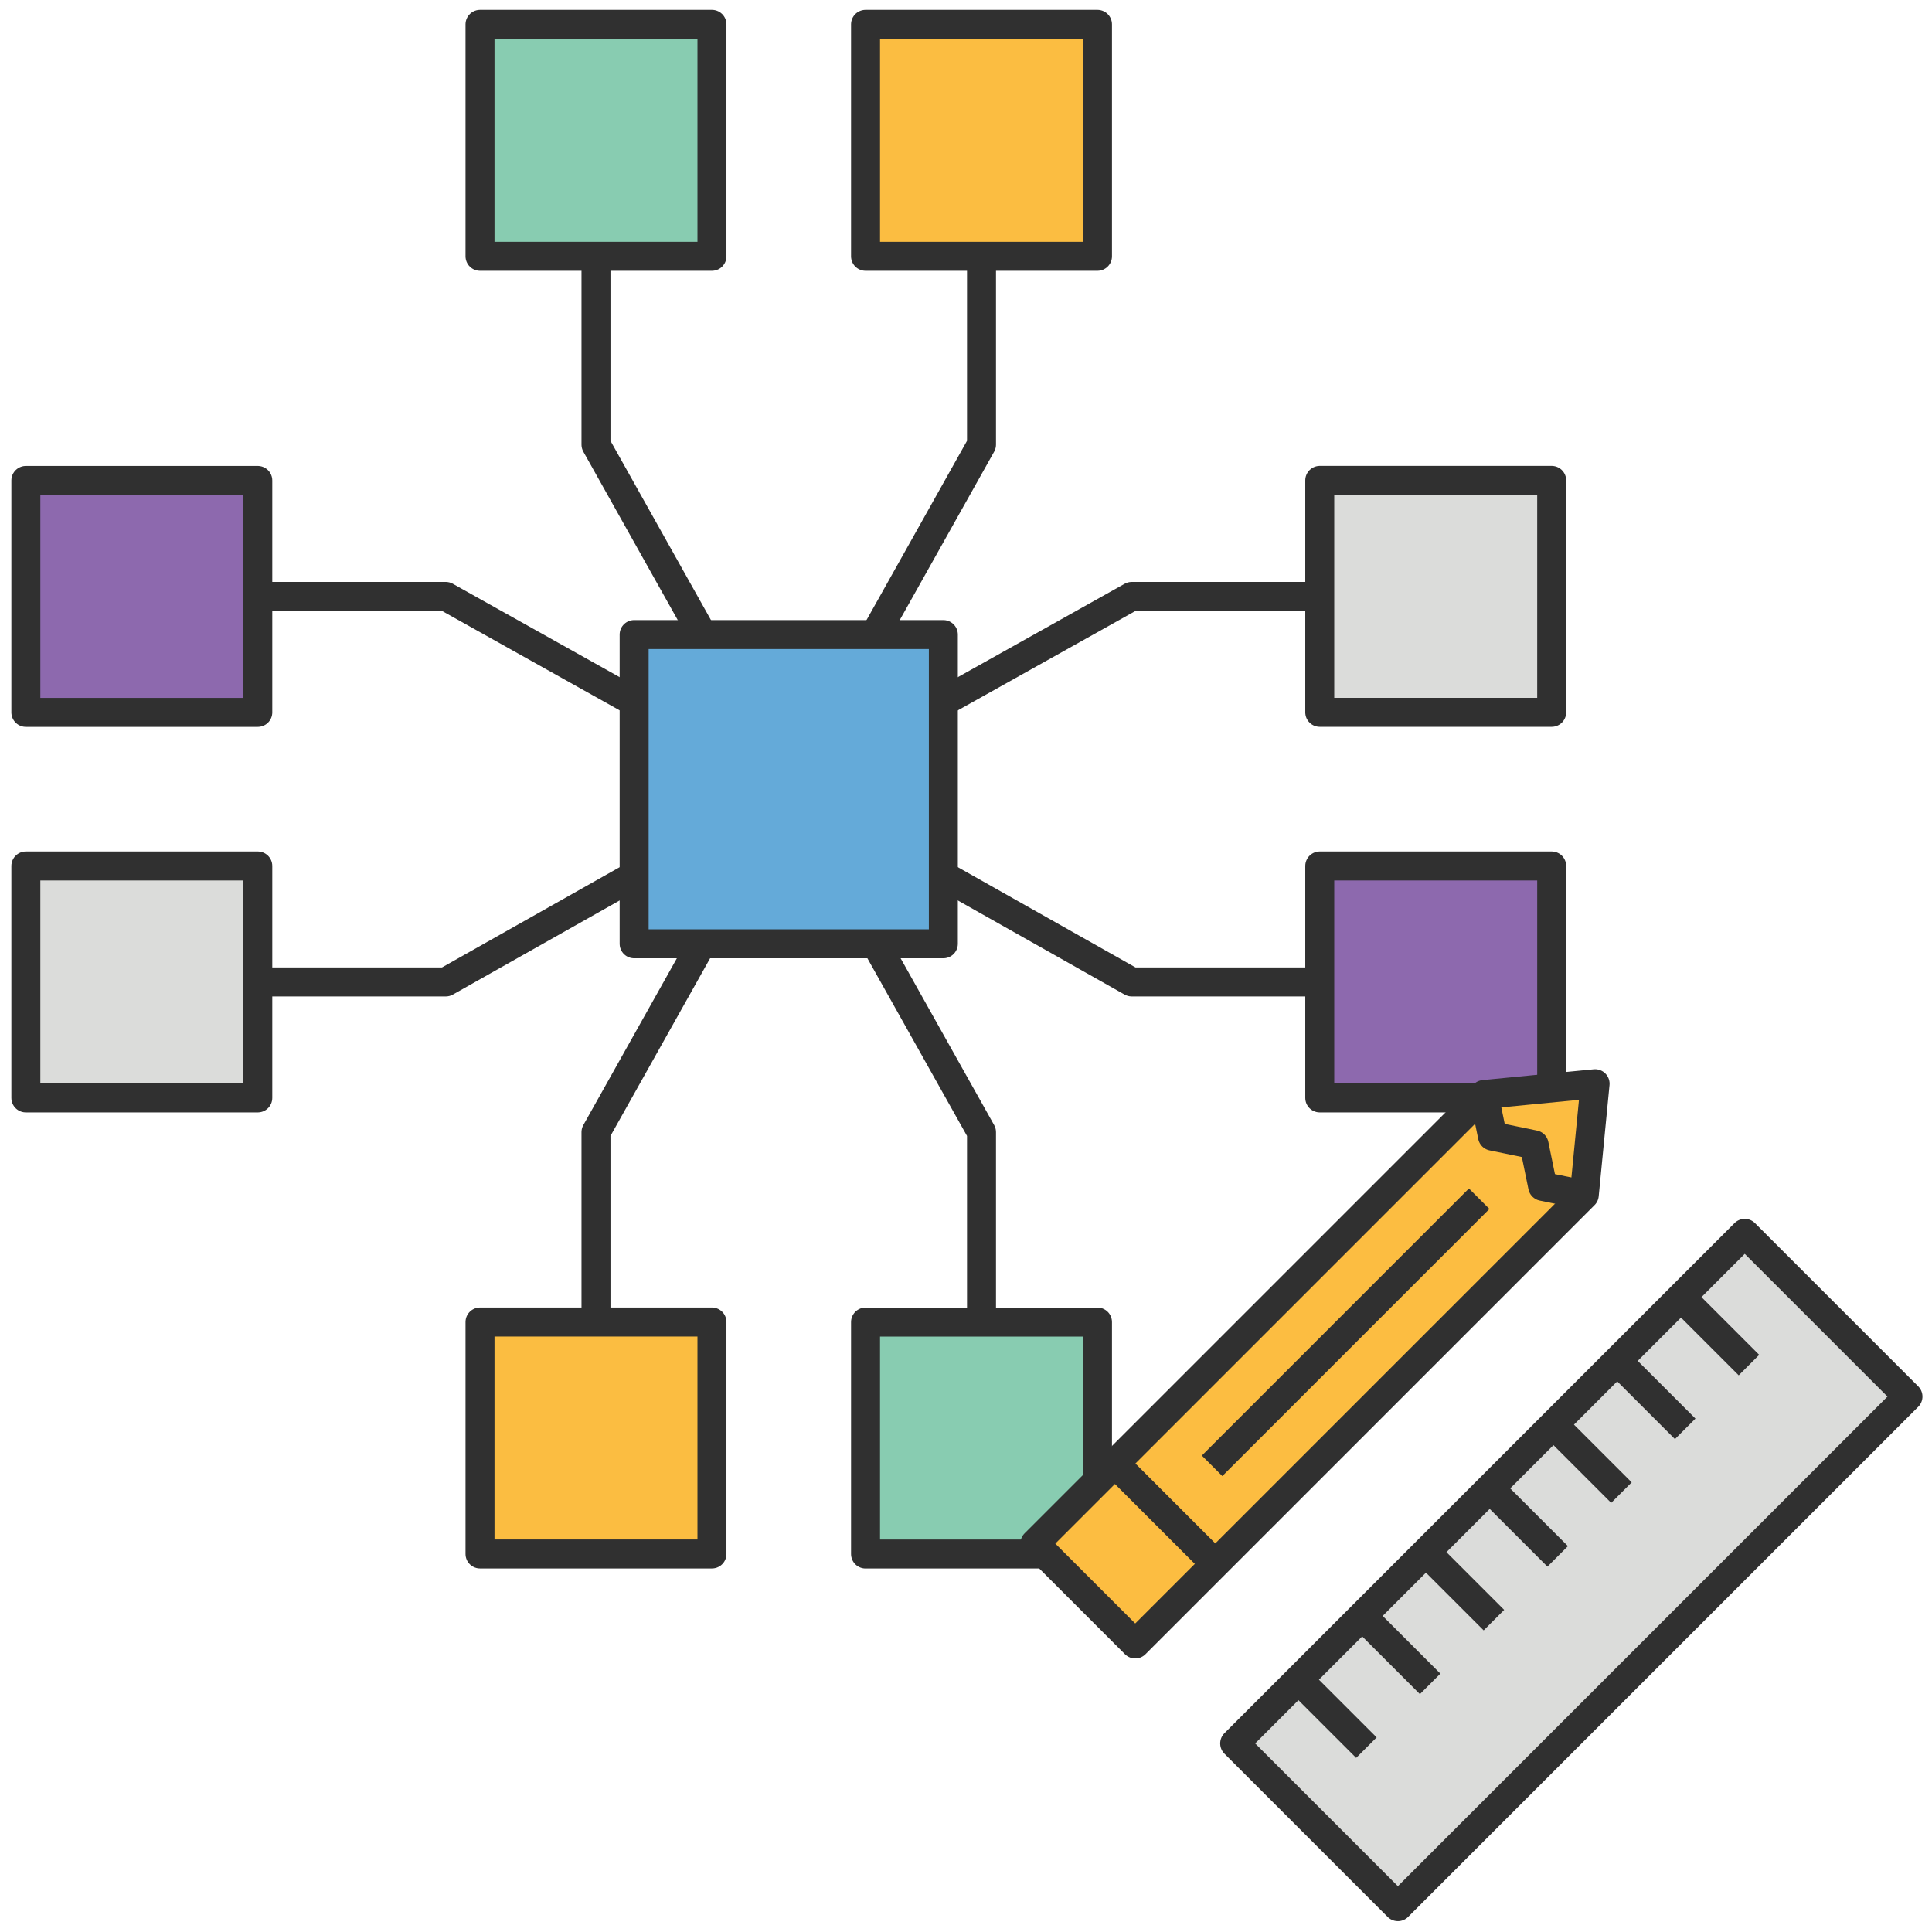 <?xml version="1.0" encoding="UTF-8"?><svg id="b" xmlns="http://www.w3.org/2000/svg" width="400" height="400" viewBox="0 0 400 400"><polyline points="123.391 29.051 123.391 92.051 163.301 163.231 203.211 92.051 203.211 29.051" fill="none" stroke="#303030" stroke-linecap="round" stroke-linejoin="round" stroke-width="6"/><polyline points="297.251 203.301 234.311 203.301 163.301 163.231 234.311 123.481 297.251 123.481" fill="none" stroke="#303030" stroke-linecap="round" stroke-linejoin="round" stroke-width="6"/><polyline points="123.391 297.731 123.391 234.401 163.301 163.231 203.211 234.401 203.211 297.731" fill="none" stroke="#303030" stroke-linecap="round" stroke-linejoin="round" stroke-width="6"/><polyline points="29.351 123.481 92.291 123.481 163.301 163.231 92.291 203.301 29.351 203.301" fill="none" stroke="#303030" stroke-linecap="round" stroke-linejoin="round" stroke-width="6"/><rect x="179.201" y="5.041" width="48.02" height="48.02" fill="#fbbd41" stroke="#303030" stroke-linecap="round" stroke-linejoin="round" stroke-width="6"/><rect x="99.381" y="5.041" width="48.02" height="48.02" fill="#88ccb1" stroke="#303030" stroke-linecap="round" stroke-linejoin="round" stroke-width="6"/><rect x="179.201" y="273.721" width="48.02" height="48.02" fill="#88ccb1" stroke="#303030" stroke-linecap="round" stroke-linejoin="round" stroke-width="6"/><rect x="99.381" y="273.711" width="48.02" height="48.02" fill="#fbbd41" stroke="#303030" stroke-linecap="round" stroke-linejoin="round" stroke-width="6"/><rect x="273.241" y="99.461" width="48.02" height="48.02" fill="#dbdcda" stroke="#303030" stroke-linecap="round" stroke-linejoin="round" stroke-width="6"/><rect x="273.241" y="179.291" width="48.02" height="48.02" fill="#8d69ae" stroke="#303030" stroke-linecap="round" stroke-linejoin="round" stroke-width="6"/><rect x="5.351" y="99.471" width="48.02" height="48.02" fill="#8d69ae" stroke="#303030" stroke-linecap="round" stroke-linejoin="round" stroke-width="6"/><rect x="131.291" y="131.381" width="64.02" height="64.02" fill="#64aad9" stroke="#303030" stroke-linecap="round" stroke-linejoin="round" stroke-width="6"/><rect x="5.351" y="179.291" width="48.02" height="48.02" fill="#dbdcda" stroke="#303030" stroke-linecap="round" stroke-linejoin="round" stroke-width="6"/><polygon points="307.224 226.609 231.648 302.185 214.25 319.583 235.035 340.368 252.433 322.97 328.009 247.394 330.247 224.371 307.224 226.609" fill="#fcbd41" stroke="#303030" stroke-linecap="round" stroke-linejoin="round" stroke-width="6"/><rect x="301.429" y="250.379" width="47.791" height="149.348" transform="translate(325.517 784.94) rotate(-135)" fill="#dbdcda" stroke="#303030" stroke-linecap="round" stroke-linejoin="round" stroke-width="6"/><line x1="348.03" y1="268.554" x2="362.103" y2="282.627" fill="#64aada" stroke="#303030" stroke-linejoin="round" stroke-width="6"/><line x1="334.829" y1="281.755" x2="348.902" y2="295.828" fill="#64aada" stroke="#303030" stroke-linejoin="round" stroke-width="6"/><line x1="321.629" y1="294.956" x2="335.701" y2="309.029" fill="#64aada" stroke="#303030" stroke-linejoin="round" stroke-width="6"/><line x1="308.428" y1="308.156" x2="322.501" y2="322.229" fill="#64aada" stroke="#303030" stroke-linejoin="round" stroke-width="6"/><line x1="295.227" y1="321.357" x2="309.3" y2="335.43" fill="#64aada" stroke="#303030" stroke-linejoin="round" stroke-width="6"/><line x1="282.027" y1="334.558" x2="296.099" y2="348.63" fill="#64aada" stroke="#303030" stroke-linejoin="round" stroke-width="6"/><line x1="268.826" y1="347.758" x2="282.899" y2="361.831" fill="#64aada" stroke="#303030" stroke-linejoin="round" stroke-width="6"/><polyline points="328.009 247.394 319.391 245.63 317.626 237.011 308.998 235.237 307.224 226.609" fill="none" stroke="#303030" stroke-linejoin="round" stroke-width="6"/><line x1="306.247" y1="248.183" x2="250.95" y2="303.481" fill="#64aada" stroke="#303030" stroke-linejoin="round" stroke-width="6"/><line x1="251.617" y1="323.786" x2="230.832" y2="303.001" fill="#64aada" stroke="#303030" stroke-linejoin="round" stroke-width="6"/></svg>